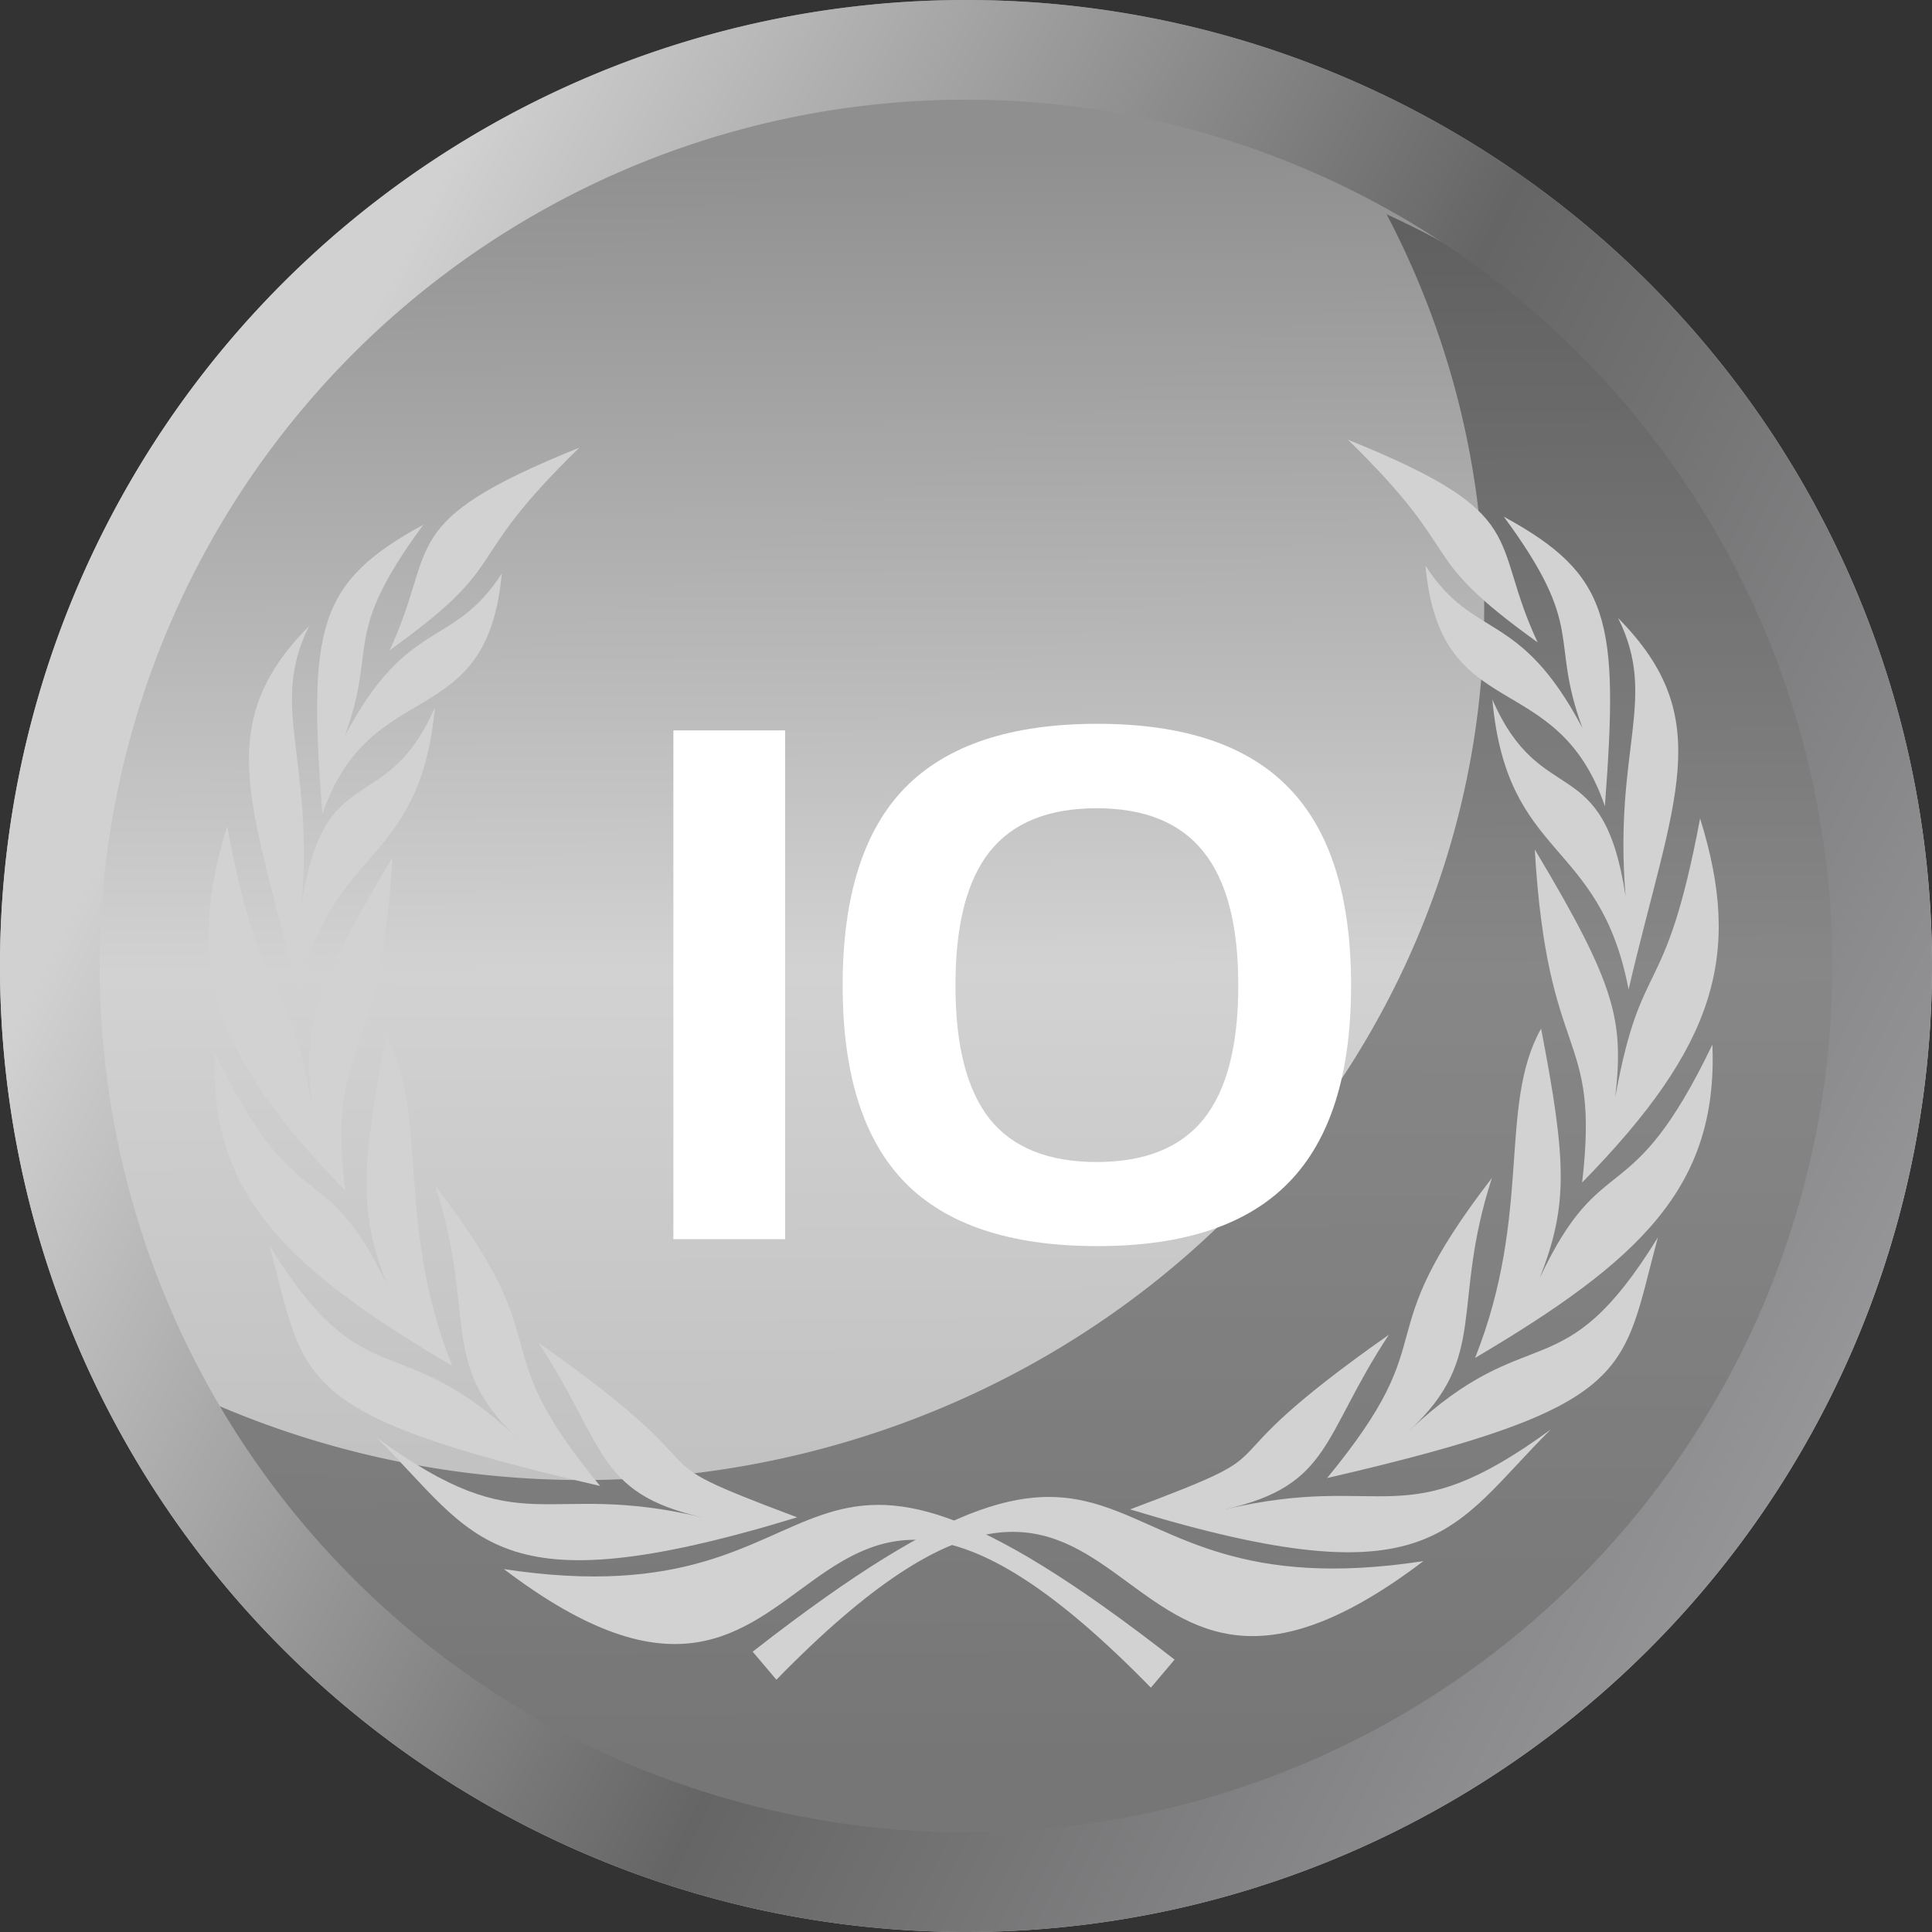<svg xml:space="preserve" id="svg5" version="1.1" viewBox="0 0 21.96 21.96" height="83" width="83" xmlns:xlink="http://www.w3.org/1999/xlink" xmlns="http://www.w3.org/2000/svg"><rect x="0" y="0" width="21.96" height="21.96" fill="#333333" stroke="none"/><defs id="defs2"><linearGradient id="linearGradient47276"><stop style="stop-color:#b0aeb3;stop-opacity:1" offset="0" id="stop47270"/><stop style="stop-color:#656565;stop-opacity:1" offset=".57" id="stop47272"/><stop style="stop-color:#d1d1d1;stop-opacity:1" offset="1" id="stop47274"/></linearGradient><linearGradient id="linearGradient32451"><stop style="stop-color:#8f8f8f;stop-opacity:1" offset="0" id="stop32445"/><stop style="stop-color:#d2d2d2;stop-opacity:1" offset=".5" id="stop32447"/><stop style="stop-color:#b7b7b7;stop-opacity:1" offset="1" id="stop32449"/></linearGradient><linearGradient xlink:href="#linearGradient32451" id="linearGradient30992" gradientUnits="userSpaceOnUse" x1="107.459" y1="148.86" x2="107.541" y2="167.507"/><linearGradient xlink:href="#linearGradient47276" id="linearGradient47268" gradientUnits="userSpaceOnUse" x1="107.552" y1="142.007" x2="107.541" y2="167.507" gradientTransform="scale(1 -1) rotate(63.309 365.05 0)"/><style id="style76223">.cls-1{fill:#fff}.cls-2,.cls-3,.cls-4{fill:none}.cls-3,.cls-4{stroke:#fff;stroke-miterlimit:10}.cls-3{stroke-width:1.121px}.cls-4{stroke-width:2.145px}</style></defs><g id="layer1" transform="translate(-129.526 -147.158)"><g id="g30990" transform="translate(31.96)"><path id="ellipse30944" style="opacity:1;vector-effect:none;fill:url(#linearGradient30992);stroke-width:.365;stroke-linecap:round;paint-order:stroke markers fill;stop-color:#000;stop-opacity:1" d="M119.526 158.138a10.98 10.98 0 0 1-10.98 10.98 10.98 10.98 0 0 1-10.98-10.98 10.98 10.98 0 0 1 10.98-10.98 10.98 10.98 0 0 1 10.98 10.98z"/><path id="path30946" style="opacity:.357;mix-blend-mode:overlay;fill:#000;fill-opacity:1;stroke:none;stroke-width:1.306;stroke-linecap:round;stroke-linejoin:round;stroke-dasharray:none;stroke-opacity:1;paint-order:stroke markers fill;stop-color:#000" d="M113.327 149.594a10.251 9.908 0 0 1 1.109 4.479 10.251 9.908 0 0 1-10.252 9.908 10.251 9.908 0 0 1-4.376-.952 10.251 9.908 0 0 0 9.137 5.428 10.251 9.908 0 0 0 10.251-9.907 10.251 9.908 0 0 0-5.869-8.956z"/><path id="path30948" style="font-variation-settings:normal;opacity:1;vector-effect:none;fill:url(#linearGradient47268);fill-opacity:1;stroke:none;stroke-width:.365;stroke-linecap:round;stroke-linejoin:miter;stroke-miterlimit:4;stroke-dasharray:none;stroke-dashoffset:0;stroke-opacity:1;-inkscape-stroke:none;paint-order:stroke markers fill;stop-color:#000;stop-opacity:1" d="M108.546 147.158a10.98 10.98 0 0 0-10.98 10.98 10.98 10.98 0 0 0 10.98 10.98 10.98 10.98 0 0 0 10.98-10.98 10.98 10.98 0 0 0-10.98-10.98zm0 1.133a9.847 9.847 0 0 1 9.847 9.847 9.847 9.847 0 0 1-9.847 9.847 9.847 9.847 0 0 1-9.847-9.847 9.847 9.847 0 0 1 9.847-9.847z"/><g transform="translate(97.985 148.372) scale(.332)" fill="url(#gradient-1)" id="g30984" style="mix-blend-mode:overlay;fill:#d2d2d2;fill-opacity:1"><g transform="translate(.272 .272)" id="g30966" style="fill:#d2d2d2;fill-opacity:1"><path d="M37.867 53.851c-12.969-13.287-10.453 4.822-22.15-4.06 12.408 1.897 8.923-7.862 22.962 3.1l-.812.96z" id="path30950" style="fill:#d2d2d2;fill-opacity:1"/><path d="M25.758 48.019c-6.176-2.316-1.788-1.006-8.86-5.98 2.304 3.493 1.952 5.153 5.611 5.98-5.565-1.307-6.042 1.001-11.149-2.732 3.424 3.399 3.932 5.927 14.398 2.732z" id="path30952" style="fill:#d2d2d2;fill-opacity:1"/><path d="M19.012 46.946c-4.19-5.093-1.193-4.497-5.643-10.274 1.43 4.4.074 6.104 2.83 8.65-4.167-3.915-5.217-1.269-8.511-6.612 1.265 4.655.662 5.77 11.324 8.236z" id="path30954" style="fill:#d2d2d2;fill-opacity:1"/><path d="M13.947 42.834c-1.969-4.956-.778-8.626-2.26-11.276-.887 4.599-.921 6.061.045 8.536-2.168-4.587-3.071-2.082-5.91-7.987-.199 4.885 2.487 7.395 8.125 10.727z" id="path30956" style="fill:#d2d2d2;fill-opacity:1"/><path d="M10.282 36.829c-.619-5.297 1.186-3.956 1.621-11.403-2.786 4.656-3.049 5.838-2.756 8.478-.907-4.992-1.69-3.1-2.904-9.54-1.456 4.668-.544 7.787 4.039 12.465z" id="path30958" style="fill:#d2d2d2;fill-opacity:1"/><path d="M8.69 30.219c.995-5.202 4.163-4.4 4.665-9.93-1.68 3.85-3.791 1.675-4.561 6.738.416-5.057-1.125-6.755.255-9.524-3.427 3.467-1.877 6.2-.359 12.716z" id="path30960" style="fill:#d2d2d2;fill-opacity:1"/><path d="M9.502 23.943c1.66-4.833 5.64-2.702 6.142-8.232-1.68 2.595-3.2 1.453-5.374 5.557 1.155-3.137-.164-3.36 2.692-7.235-3.648 1.99-3.944 3.541-3.46 9.91z" id="path30962" style="fill:#d2d2d2;fill-opacity:1"/><path d="M11.803 18.337c4.34-3.118 2.278-2.828 6.497-6.94-6.389 2.578-4.81 3.349-6.497 6.94z" id="path30964" style="fill:#d2d2d2;fill-opacity:1"/></g><path d="M25.319 53.851c12.969-13.287 10.453 4.822 22.15-4.06-12.408 1.897-8.923-7.862-22.962 3.1l.812.96z" id="path30968" style="fill:#d2d2d2;fill-opacity:1"/><path d="M37.428 48.019c6.176-2.316 1.788-1.006 8.86-5.98-2.304 3.493-1.952 5.153-5.611 5.98 5.565-1.307 6.042 1.001 11.149-2.732-3.424 3.399-3.932 5.927-14.398 2.732z" id="path30970" style="fill:#d2d2d2;fill-opacity:1"/><path d="M44.173 46.946c4.19-5.093 1.193-4.497 5.643-10.274-1.43 4.4-.074 6.104-2.83 8.65 4.167-3.915 5.217-1.269 8.511-6.612-1.265 4.655-.662 5.77-11.324 8.236z" id="path30972" style="fill:#d2d2d2;fill-opacity:1"/><path d="M49.239 42.834c1.969-4.956.778-8.626 2.26-11.276.887 4.599.921 6.061-.045 8.536 2.168-4.587 3.071-2.082 5.91-7.987.199 4.885-2.487 7.395-8.125 10.727z" id="path30974" style="fill:#d2d2d2;fill-opacity:1"/><path d="M52.904 36.829c.619-5.297-1.186-3.956-1.621-11.403 2.786 4.656 3.049 5.838 2.756 8.478.907-4.992 1.69-3.1 2.904-9.54 1.456 4.668.544 7.787-4.039 12.465z" id="path30976" style="fill:#d2d2d2;fill-opacity:1"/><path d="M54.495 30.219c-.995-5.202-4.163-4.4-4.665-9.93 1.68 3.85 3.791 1.675 4.562 6.738-.417-5.057 1.124-6.755-.256-9.524 3.427 3.467 1.877 6.2.359 12.716z" id="path30978" style="fill:#d2d2d2;fill-opacity:1"/><path d="M53.683 23.943c-1.66-4.833-5.64-2.702-6.142-8.232 1.681 2.595 3.201 1.453 5.374 5.557-1.154-3.137.165-3.36-2.692-7.235 3.648 1.99 3.944 3.541 3.46 9.91z" id="path30980" style="fill:#d2d2d2;fill-opacity:1"/><path d="M51.382 18.337c-4.34-3.118-2.278-2.828-6.497-6.94 6.389 2.578 4.81 3.349 6.497 6.94z" id="path30982" style="fill:#d2d2d2;fill-opacity:1"/></g><g aria-label="10" id="text30988" style="font-size:8.058px;font-family:'HandelGothic BT';-inkscape-font-specification:'HandelGothic BT, Normal';opacity:1;fill:#fff;stroke-width:.343;stroke-linecap:round;stroke-linejoin:round"><path d="M105.22 155.46h1.27v5.783h-1.27z" id="path65955"/><path d="M110.04 161.322q-1.48 0-2.188-.724-.708-.724-.708-2.239 0-1.518.708-2.246.712-.728 2.187-.728 1.472 0 2.176.728.708.728.708 2.246 0 1.515-.708 2.239-.704.724-2.176.724zm-.009-.956q.823 0 1.216-.488.394-.492.394-1.519 0-1.03-.398-1.522-.393-.492-1.212-.492-.822 0-1.215.492-.39.491-.39 1.522 0 1.027.39 1.519.393.488 1.215.488z" id="path65957"/></g></g></g></svg>